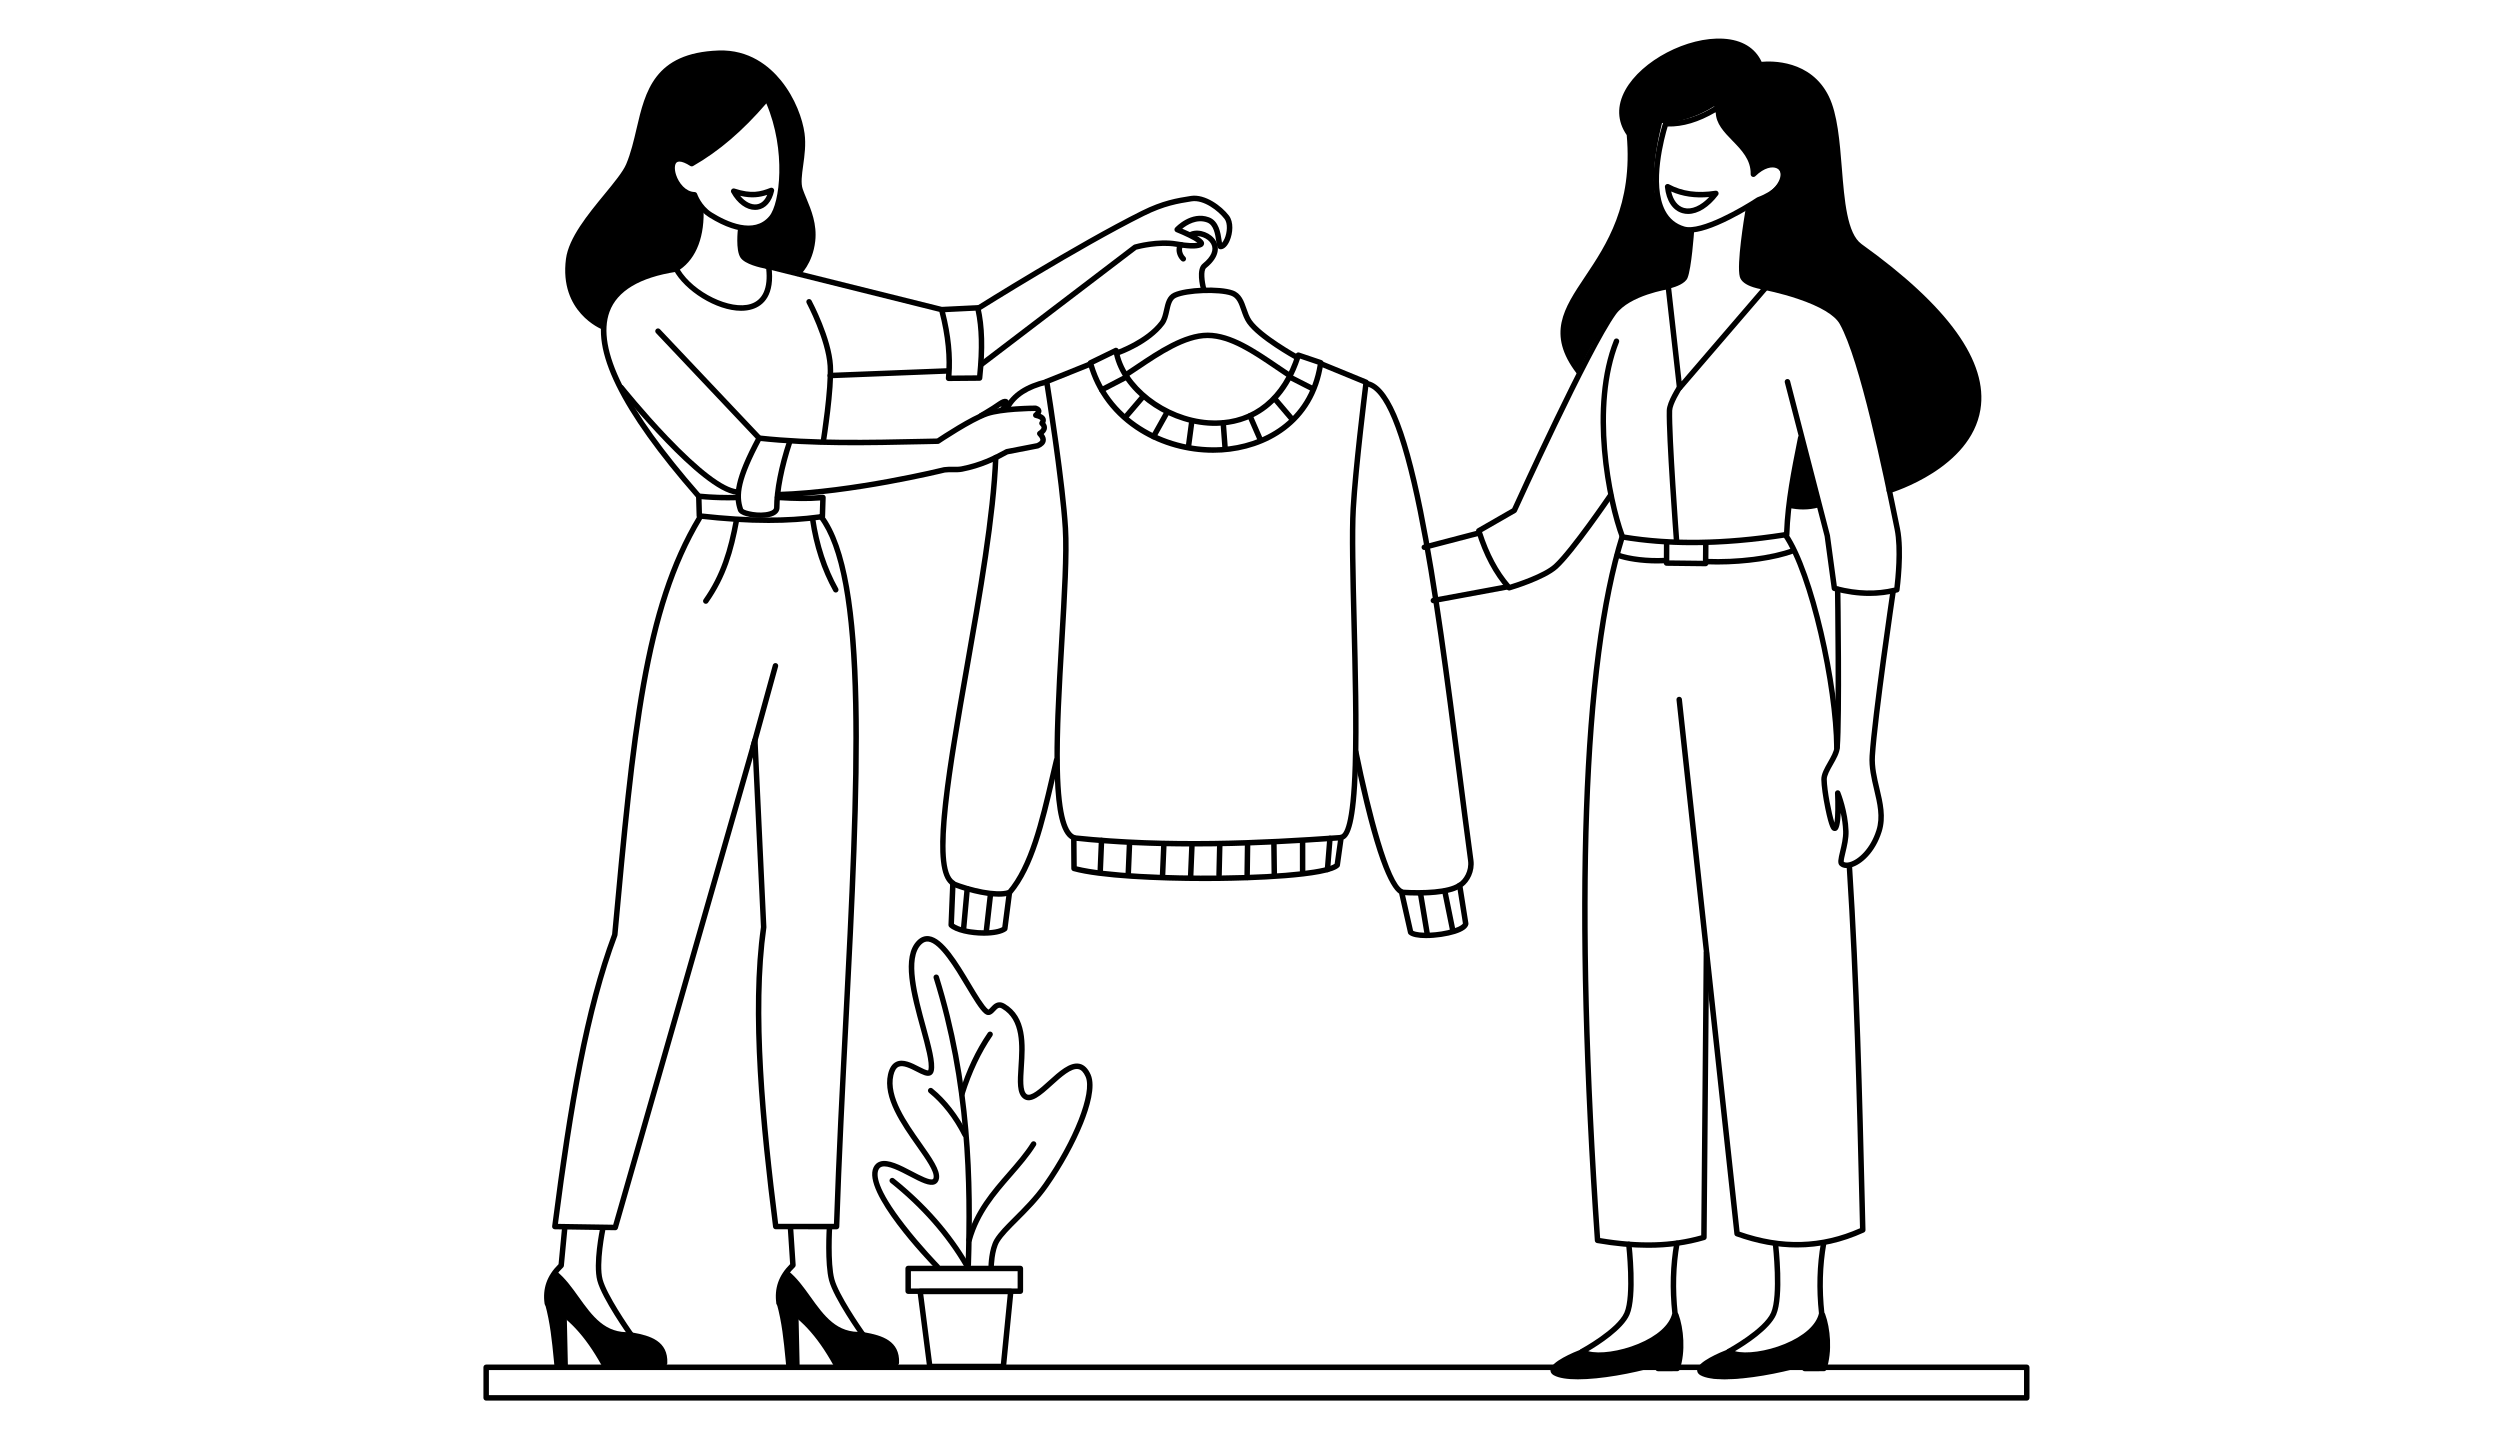 <?xml version="1.0" encoding="utf-8"?>
<!-- Generator: Adobe Illustrator 25.0.1, SVG Export Plug-In . SVG Version: 6.00 Build 0)  -->
<svg version="1.1" id="Layer_1" xmlns="http://www.w3.org/2000/svg" xmlns:xlink="http://www.w3.org/1999/xlink" x="0px" y="0px"
	 viewBox="0 0 3500 2000" style="enable-background:new 0 0 3500 2000;" xml:space="preserve">
<style type="text/css">
	.st0{fill-rule:evenodd;clip-rule:evenodd;}
</style>
<g>
	<g transform="matrix(0.838,0,0,0.838,-201.635,-88.951)">
		<g>
			<path d="M3253.17,957.3c-7.6,0-15.39-0.85-23.32-2.54c-2.48-0.53-4.05-2.96-3.52-5.44c0.53-2.48,2.97-4.06,5.44-3.52
				c15.73,3.37,30.79,3.09,44.76-0.79c2.43-0.68,4.96,0.75,5.64,3.19c0.68,2.44-0.75,4.96-3.19,5.64
				C3270.68,956.14,3262.05,957.3,3253.17,957.3z"/>
		</g>
	</g>
	<g transform="matrix(0.838,0,0,0.838,-201.635,-88.951)">
		<g>
			<path d="M3396.95,930.11c-1.97,0-3.79-1.28-4.38-3.26c-0.73-2.42,0.64-4.98,3.06-5.71c0.33-0.1,32.93-10.08,66.96-31.47
				c31.01-19.49,69.63-52.77,77.55-100.6c12.59-76.06-52.96-166.13-194.82-267.71c-27.63-19.78-32.06-75.07-36.76-133.61
				c-3.49-43.56-7.11-88.6-20.84-116.6c-31.26-63.74-105.42-52.39-106.17-52.27c-2.12,0.35-4.18-0.82-4.99-2.8
				c-11.21-27.68-37.31-34.93-57.23-36.13c-55.95-3.37-129.99,35.22-155.33,81c-8.98,16.22-15.83,40.93,2.48,66.57
				c0.47,0.66,0.76,1.44,0.83,2.24c11.1,120.86-34.39,188.92-70.95,243.61c-35.09,52.5-60.45,90.43-14.71,150.72
				c1.53,2.02,1.14,4.89-0.88,6.42c-2.02,1.53-4.89,1.14-6.42-0.88c-49.69-65.49-21.41-107.8,14.39-161.35
				c35.63-53.3,79.95-119.59,69.55-236.46c-15.99-23.11-16.8-49.12-2.31-75.3c27.28-49.29,103.84-89.34,163.9-85.71
				c30.95,1.87,52.92,15.2,63.78,38.62c16.11-1.5,82.21-3.63,112.28,57.7c14.5,29.56,18.18,75.49,21.75,119.9
				c4.32,53.88,8.79,109.59,32.96,126.89c144.96,103.8,211.75,196.89,198.52,276.7c-16.19,97.65-145.41,137.66-150.9,139.32
				C3397.84,930.05,3397.39,930.11,3396.95,930.11z"/>
		</g>
	</g>
	<g transform="matrix(0.838,0,0,0.838,-201.635,-88.951)">
		<path class="st0" d="M2878.01,726.84c-20.07-24.63-34.84-52.18-19.71-96.23c41.44-95.6,121.99-135.98,105.22-299.01
			c-48.23-63.49,37.86-150.14,156.72-156.53c30.1-1.62,55.71,29.54,62.11,37.96c34.02,0.43,64.82,5.27,89.61,27.41
			c56.03,55.77,25.85,175.87,64.33,265.4c81.06,66.95,186.68,130.26,213.4,262.11c-13.09,84.02-68.98,132.29-153.42,156.69
			c-22.27-117.86-44.9-234.74-88.97-293.49c-72.34-43.48-147.8-44.67-155.36-64.76c-1.32-32.15,2.86-80.01,8.28-115.72
			c7.18-3.68,10.15-8.17,16.35-11.17c63.03-30.5,41.14-79.97-9.04-42.75c-2.28-50.89-53.23-56.9-62.97-113.04
			c-29.14,18.16-58.21,26.85-87.27,27.97c-15.13,61.35-35.12,171.87,49.33,180.18c-1.88,26.48-8.3,64.59-16.03,83.72
			C2994.72,607.36,2952.99,564.36,2878.01,726.84z"/>
	</g>
	<g transform="matrix(0.838,0,0,0.838,-201.635,-88.951)">
		<g>
			<path class="st0" d="M3251.78,842.02l-23.55,108.55c21.11,7.42,37.82,5.62,50.89-3.8L3251.78,842.02z"/>
		</g>
	</g>
	<g transform="matrix(0.707,0,0,0.707,-22.072,-41.803)">
		<g>
			<path d="M3373.96,482.8c-3.78,0-7.5-0.49-11.11-1.5c-19.18-5.34-31.86-24.24-34.79-51.87c-0.21-2,0.7-3.96,2.38-5.08
				c1.68-1.13,3.83-1.23,5.61-0.27c26.25,14.16,56.36,18.32,92.05,12.71c2.18-0.34,4.37,0.67,5.51,2.58c1.14,1.9,1.01,4.3-0.33,6.07
				C3415.05,469.49,3393.6,482.8,3373.96,482.8z M3340.51,438.35c3.93,17.39,12.86,29.02,25.26,32.47
				c14.94,4.16,33.42-4,50.05-21.56C3387.76,451.85,3362.93,448.24,3340.51,438.35z"/>
		</g>
	</g>
	<g transform="matrix(0.838,0,0,0.838,-201.635,-88.951)">
		<g>
			<path d="M3041.54,1014.15c-2.38,0-4.39-1.83-4.56-4.24c-0.53-7.13-12.95-175.07-11.86-217.97c0.38-14.95,17.74-41.33,19.72-44.29
				c1.41-2.1,4.25-2.67,6.36-1.26c2.1,1.41,2.67,4.25,1.26,6.36c-4.97,7.43-17.91,29.01-18.18,39.43
				c-1.08,42.44,11.71,215.32,11.83,217.06c0.19,2.52-1.71,4.72-4.23,4.91C3041.77,1014.15,3041.65,1014.15,3041.54,1014.15z"/>
		</g>
	</g>
	<g transform="matrix(0.838,0,0,0.838,-201.635,-88.951)">
		<g>
			<path d="M3121.66,2410.52c-17.25,0-31.5-1.99-40.05-6.75c-5.31-2.96-5.84-7.01-5.69-9.16c0.94-13.35,37.58-28.88,53.28-34.93
				c2.36-0.91,5.01,0.27,5.92,2.63c0.91,2.36-0.27,5.01-2.63,5.93c-24.45,9.43-46.37,21.86-47.41,26.84
				c0.13,0.14,0.42,0.38,0.99,0.7c18.95,10.56,92.42,6.42,167.53-16.41c1.32-0.39,2.76-0.18,3.91,0.6c1.15,0.78,1.88,2.04,1.99,3.42
				l0.36,4.45l24.47-0.02c8-27.03,4.49-62.59-3.18-83.21c-0.88-2.37,0.33-5.01,2.7-5.89c2.37-0.88,5.01,0.33,5.89,2.7
				c8.73,23.48,12.32,62.78,2.29,92.45c-0.63,1.86-2.37,3.11-4.34,3.11l-32.06,0.02c0,0,0,0,0,0c-2.39,0-4.38-1.83-4.57-4.21
				l-0.25-3.04C3212.68,2400.77,3159.83,2410.52,3121.66,2410.52z"/>
		</g>
	</g>
	<g transform="matrix(0.838,0,0,0.838,-201.635,-88.951)">
		<g>
			<path d="M3157.56,2374.7c-13.19,0-24.17-2.25-31.14-6.89c-1.34-0.89-2.11-2.42-2.04-4.02c0.07-1.61,0.98-3.06,2.4-3.82
				c0.6-0.32,60.49-32.93,72.7-60.97c12.35-28.35,2.95-112.65,2.85-113.5c-0.29-2.51,1.52-4.78,4.04-5.07
				c2.53-0.28,4.78,1.52,5.07,4.03c0.41,3.56,9.77,87.6-3.55,118.19c-10.71,24.6-51.31,50.55-68.77,60.83
				c18.37,5.15,52.83,0.47,83.37-12.11c31.87-13.12,52.56-31.69,56.9-51.04c-4.36-40.87-3.25-80.48,3.32-117.74
				c0.44-2.49,2.82-4.14,5.31-3.72c2.49,0.44,4.16,2.82,3.72,5.31c-6.46,36.64-7.52,75.63-3.16,115.9c0.05,0.47,0.03,0.95-0.07,1.41
				c-2.72,13.3-14.47,38.57-62.54,58.35C3202.36,2369.59,3177.46,2374.7,3157.56,2374.7z"/>
		</g>
	</g>
	<g transform="matrix(0.838,0,0,0.838,-304.295,-88.951)">
		<g>
			<path d="M2999.09,2410.52c-17.25,0-31.5-1.99-40.05-6.75c-5.31-2.96-5.84-7.01-5.69-9.16c0.94-13.35,37.57-28.88,53.28-34.93
				c2.36-0.91,5.01,0.27,5.92,2.63c0.91,2.36-0.27,5.01-2.63,5.93c-24.45,9.43-46.37,21.86-47.41,26.84
				c0.13,0.14,0.42,0.38,0.99,0.7c18.95,10.56,92.42,6.42,167.53-16.41c1.32-0.39,2.77-0.18,3.91,0.6c1.15,0.78,1.88,2.04,1.99,3.42
				l0.36,4.45l24.47-0.02c8-27.04,4.49-62.59-3.18-83.21c-0.88-2.37,0.33-5.01,2.7-5.89c2.38-0.88,5.01,0.33,5.89,2.7
				c8.73,23.48,12.32,62.77,2.29,92.45c-0.63,1.86-2.37,3.11-4.34,3.11l-32.06,0.02c0,0,0,0,0,0c-2.39,0-4.38-1.83-4.57-4.21
				l-0.25-3.04C3090.1,2400.77,3037.25,2410.52,2999.09,2410.52z"/>
		</g>
	</g>
	<g transform="matrix(0.838,0,0,0.838,-304.295,-88.951)">
		<g>
			<path d="M3034.99,2374.7c-13.19,0-24.17-2.25-31.14-6.89c-1.34-0.89-2.11-2.42-2.04-4.02c0.07-1.61,0.98-3.06,2.4-3.82
				c0.6-0.32,60.49-32.93,72.7-60.97c12.35-28.36,2.95-112.65,2.85-113.5c-0.29-2.52,1.52-4.79,4.04-5.07
				c2.53-0.25,4.79,1.52,5.07,4.04c0.41,3.56,9.77,87.6-3.55,118.19c-10.71,24.6-51.31,50.55-68.77,60.83
				c18.37,5.15,52.83,0.47,83.37-12.11c31.87-13.12,52.55-31.69,56.9-51.04c-4.36-40.87-3.25-80.48,3.32-117.74
				c0.44-2.49,2.82-4.14,5.31-3.72c2.49,0.44,4.16,2.82,3.72,5.31c-6.46,36.64-7.52,75.63-3.16,115.9c0.05,0.47,0.03,0.95-0.07,1.41
				c-2.72,13.3-14.47,38.57-62.54,58.35C3079.78,2369.59,3054.88,2374.7,3034.99,2374.7z"/>
		</g>
	</g>
	<g transform="matrix(0.838,0,0,0.838,-201.635,-88.951)">
		<path class="st0" d="M2883.96,2364c-32.06,11.15-47.05,21.59-47.05,31.38c18.93,27.68,102,4.98,172.11-9.67l-0.34,7.5l33.42,0.8
			c17.05-36.66,9.69-64.55-1.72-90.99C3010.67,2357.44,2927.7,2378.37,2883.96,2364z"/>
	</g>
	<g transform="matrix(0.838,0,0,0.838,-98.99,-88.216)">
		<path class="st0" d="M3006.51,2364.88c-32.06,11.15-47.05,21.59-47.05,31.38c18.93,27.68,102,4.98,172.11-9.67l-0.34,7.5
			l33.42,0.8c17.05-36.66,9.69-64.55-1.72-90.99C3133.22,2358.32,3050.26,2379.25,3006.51,2364.88z"/>
	</g>
	<g transform="matrix(0.838,0,0,0.838,-201.635,-88.951)">
		<g>
			<path d="M3109.39,1049.31c-6.07,0-12.08-0.12-18.03-0.36c-2.53-0.1-4.5-2.23-4.39-4.76c0.1-2.53,2.22-4.48,4.76-4.39
				c51.48,2.08,109.09-5.18,143.38-18.08c2.37-0.89,5.01,0.31,5.9,2.68c0.89,2.37-0.31,5.01-2.68,5.9
				C3207.01,1042.08,3156.99,1049.31,3109.39,1049.31z"/>
		</g>
	</g>
	<g transform="matrix(0.838,0,0,0.838,-201.635,-88.951)">
		<g>
			<path d="M3009.23,1047.55c-25.18,0-50.9-3.64-68.19-9.87c-2.38-0.86-3.62-3.48-2.76-5.86c0.86-2.38,3.48-3.62,5.86-2.76
				c19.19,6.91,49.59,10.45,77.43,9.01c2.54-0.14,4.68,1.81,4.81,4.34c0.13,2.53-1.81,4.68-4.34,4.81
				C3017.82,1047.45,3013.53,1047.55,3009.23,1047.55z"/>
		</g>
	</g>
	<g transform="matrix(0.838,0,0,0.838,-201.635,-88.951)">
		<g>
			<path d="M3090.09,1052.2c-0.02,0-0.04,0-0.05,0l-65.26-0.77c-2.52-0.03-4.54-2.08-4.53-4.6l0.14-34.73
				c0.01-2.53,2.06-4.56,4.58-4.56c0.01,0,0.01,0,0.02,0c2.53,0.01,4.57,2.07,4.56,4.6l-0.12,30.19l56.11,0.67l0.24-29.48
				c0.02-2.52,2.07-4.55,4.58-4.55c0.01,0,0.03,0,0.04,0c2.53,0.02,4.57,2.09,4.55,4.62l-0.28,34.07c-0.01,1.22-0.51,2.38-1.37,3.24
				C3092.44,1051.73,3091.29,1052.2,3090.09,1052.2z"/>
		</g>
	</g>
	<g transform="matrix(0.838,0,0,0.838,-201.635,-88.951)">
		<g>
			<path d="M2994.13,2190.83c-26.45,0-54.66-2.65-85.36-7.93c-2.08-0.36-3.65-2.09-3.79-4.2
				c-38.57-559.26-24.24-966.42,41.46-1177.45c0.75-2.42,3.32-3.76,5.74-3.01c2.42,0.75,3.77,3.32,3.01,5.74
				c-65.22,209.51-79.5,614.2-41.31,1170.5c65.52,10.91,119.37,9.45,168.84-4.58l4.07-472c0.02-2.52,2.07-4.54,4.58-4.54
				c0.01,0,0.03,0,0.04,0c2.53,0.02,4.56,2.09,4.54,4.62l-4.1,475.41c-0.02,2.02-1.35,3.78-3.28,4.35
				C3059,2186.48,3028.01,2190.83,2994.13,2190.83z"/>
		</g>
	</g>
	<g transform="matrix(0.838,0,0,0.838,-201.635,-88.951)">
		<g>
			<path d="M3242.66,2190.27c-32.96,0-66.68-6.25-101.55-18.74c-1.65-0.59-2.82-2.08-3.01-3.82l-96.69-892.41
				c-0.27-2.52,1.55-4.78,4.06-5.05c2.52-0.28,4.78,1.55,5.05,4.06l96.38,889.54c70.79,24.72,136.62,22.84,201.07-5.75l-0.95-39.28
				c-4.42-183-8.99-372.24-21.24-563.67c-0.16-2.53,1.75-4.7,4.28-4.87c2.44-0.16,4.7,1.75,4.86,4.28
				c12.26,191.61,16.83,380.94,21.26,564.03l1.02,42.32c0.05,1.84-1.01,3.52-2.68,4.28
				C3317.84,2181.92,3280.76,2190.27,3242.66,2190.27z"/>
		</g>
	</g>
	<g transform="matrix(0.838,0,0,0.838,-201.635,-88.951)">
		<g>
			<path d="M3309.33,1359.9c-2.51,0-4.56-2.03-4.58-4.54c-0.86-102.28-41.13-289.06-85.16-353.16c-1.43-2.09-0.9-4.94,1.18-6.37
				c2.09-1.43,4.94-0.91,6.37,1.18c44.88,65.33,85.91,254.77,86.77,358.28c0.02,2.53-2.01,4.6-4.54,4.62
				C3309.35,1359.9,3309.34,1359.9,3309.33,1359.9z"/>
		</g>
	</g>
	<g transform="matrix(0.838,0,0,0.838,-201.635,-88.951)">
		<g>
			<path d="M2620.11,1025.02c-2.04,0-3.89-1.37-4.43-3.43c-0.64-2.45,0.83-4.95,3.28-5.59l90.93-23.72
				c2.45-0.64,4.95,0.83,5.59,3.28c0.64,2.45-0.83,4.95-3.28,5.59l-90.93,23.72C2620.88,1024.97,2620.49,1025.02,2620.11,1025.02z"
				/>
		</g>
	</g>
	<g transform="matrix(0.838,0,0,0.838,-201.635,-88.951)">
		<g>
			<path d="M2635.24,1114c-2.17,0-4.09-1.54-4.5-3.75c-0.46-2.49,1.18-4.88,3.67-5.34l124.21-22.97c2.49-0.46,4.88,1.18,5.34,3.67
				c0.46,2.49-1.18,4.88-3.67,5.34l-124.21,22.97C2635.79,1113.97,2635.51,1114,2635.24,1114z"/>
		</g>
	</g>
	<g transform="matrix(0.838,0,0,0.838,-201.635,-88.951)">
		<g>
			<path d="M2761.81,1092.68c-1.29,0-2.55-0.55-3.43-1.55c-22.27-25.18-39.15-56.86-51.59-96.84c-0.64-2.05,0.23-4.27,2.09-5.33
				l58.05-33.37c10.44-22.97,123.58-271.08,165.73-329.6c25.39-35.29,91.69-45.39,94.5-45.81c2.51-0.37,4.83,1.36,5.2,3.87
				c0.37,2.5-1.36,4.83-3.86,5.2c-0.65,0.1-65.27,9.96-88.4,42.09c-42.74,59.34-164.21,326.69-165.44,329.38
				c-0.4,0.87-1.06,1.6-1.89,2.08l-56.13,32.27c11.56,35.91,26.86,64.69,46.67,87.78c11.6-3.6,56.14-18.1,73.35-33.79
				c27.54-25.12,90.28-117.25,90.91-118.18c1.42-2.09,4.28-2.64,6.37-1.21c2.09,1.42,2.64,4.27,1.21,6.37
				c-2.6,3.82-63.98,93.96-92.31,119.8c-21.33,19.45-77.37,35.97-79.74,36.67C2762.67,1092.62,2762.24,1092.68,2761.81,1092.68z"/>
		</g>
	</g>
	<g transform="matrix(0.838,0,0,0.838,-201.635,-88.951)">
		<g>
			<path d="M3325.73,1556.38c-4.61,0-8.56-1.37-11.48-4.06c-4.28-3.94-2.46-11.51,0.54-24.05c2.38-9.92,5.33-22.26,5-33.12
				c-0.33-10.84-1.97-21.54-3.99-30.93c-0.6,17.26-2.87,27.13-6.81,29.45c-2.02,1.19-4.48,1.13-6.57-0.17
				c-1.69-1.04-5.64-3.49-12.42-36.65c-3.88-18.98-6.49-38-6.64-48.47c-0.14-9.11,5.39-18.82,11.25-29.1
				c4.95-8.69,10.07-17.67,10.63-24.99c3.9-50.98,0.9-261.35,0.87-263.47c-0.04-2.53,1.98-4.61,4.52-4.65
				c2.51-0.03,4.61,1.99,4.65,4.52c0.13,8.67,3.04,212.9-0.89,264.3c-0.72,9.38-6.35,19.27-11.81,28.83
				c-4.99,8.76-10.15,17.82-10.05,24.42c0.26,18.03,7.87,57.31,12.82,72.32c1.52-10.17,1.71-31.11,0.85-49.36
				c-0.1-2.23,1.41-4.21,3.59-4.69c2.17-0.48,4.39,0.68,5.23,2.75c0.53,1.3,12.93,32.2,13.94,65.61
				c0.37,12.09-2.75,25.09-5.25,35.53c-1.41,5.88-3.14,13.12-2.82,15.52c2.05,1.48,5.57,1.7,9.81,0.57
				c14.64-3.91,34.89-22.31,44.74-53.46c6.96-22.01,1.67-44.3-3.93-67.9c-4.32-18.22-8.79-37.06-7.55-56.46
				c4.3-67.68,34.47-272.56,34.78-274.62c0.37-2.5,2.69-4.23,5.2-3.87c2.5,0.37,4.23,2.7,3.86,5.2
				c-0.3,2.06-30.42,206.56-34.7,273.86c-1.15,18.04,3.16,36.2,7.33,53.76c5.64,23.77,11.47,48.35,3.75,72.77
				c-10.95,34.64-33.56,54.87-51.12,59.56C3330.48,1556.04,3328.03,1556.38,3325.73,1556.38z"/>
		</g>
	</g>
	<g transform="matrix(0.838,0,0,0.838,-201.635,-88.951)">
		<g>
			<path d="M3363.73,1101.79c-19.09,0-38.87-2.77-59.66-8.32c-1.79-0.48-3.11-1.98-3.36-3.81l-11.85-87.55l-66.49-257.07
				c-0.63-2.45,0.84-4.95,3.29-5.58c2.44-0.64,4.95,0.84,5.58,3.29l66.56,257.34c0.05,0.18,0.08,0.35,0.1,0.53l11.48,84.78
				c34.43,8.79,65.91,9.57,96.01,2.38c1.56-13.06,7.04-64.7,0.43-97l-2.09-10.26c-16.64-81.5-55.61-272.36-89.49-333.02
				c-8.31-14.87-32.59-29.42-70.2-42.07c-29-9.76-55.76-14.88-56.03-14.93c-2.49-0.47-4.12-2.87-3.65-5.36
				c0.47-2.49,2.87-4.12,5.35-3.65c4.48,0.85,110,21.26,132.52,61.54c34.58,61.9,73.74,253.74,90.46,335.65l2.1,10.25
				c7.89,38.56-0.35,100.52-0.71,103.14c-0.25,1.85-1.6,3.36-3.4,3.82C3395.4,1099.82,3379.81,1101.79,3363.73,1101.79z"/>
		</g>
	</g>
	<g transform="matrix(0.838,0,0,0.838,-201.635,-88.951)">
		<g>
			<path d="M3067.89,1017.03c-41.27,0-80.24-3.12-117.43-9.35c-1.61-0.27-2.96-1.38-3.53-2.9
				c-22.48-59.71-54.51-219.03-10.01-330.34c0.94-2.35,3.61-3.49,5.96-2.55c2.35,0.94,3.49,3.61,2.55,5.96
				c-42.9,107.32-12.85,260.8,9.16,321.24c78.92,12.88,166.16,11.62,266.49-3.86c1.99-51.54,12.43-103.81,22.52-154.4l0.8-4.03
				c0.49-2.48,2.91-4.09,5.39-3.6c2.48,0.5,4.09,2.91,3.6,5.39l-0.8,4.03c-10.27,51.46-20.89,104.68-22.48,156.69
				c-0.07,2.2-1.69,4.05-3.87,4.39C3169.65,1012.59,3117.14,1017.03,3067.89,1017.03z"/>
		</g>
	</g>
	<g transform="matrix(0.838,0,0,0.838,-201.635,-88.951)">
		<g>
			<path d="M3046.58,758.69c-0.45,0-0.91-0.07-1.35-0.2c-1.74-0.54-3-2.06-3.2-3.87l-19.01-170.16c-0.26-2.32,1.27-4.47,3.55-4.98
				c8.98-2.02,22.61-7.23,24.82-12.46c5.06-12.06,9.24-58.84,10.42-75.85c0.18-2.53,2.38-4.44,4.89-4.25
				c2.52,0.18,4.43,2.36,4.25,4.89c-0.18,2.56-4.43,62.84-11.11,78.77c-3.92,9.3-19.34,14.66-27.26,16.85l17.4,155.72l132.32-153.95
				c-3.62-0.7-8.04-1.72-12.5-3.15c-12.85-4.14-20.44-9.98-22.55-17.37c-5.72-20.23,7.61-100.85,9.15-109.98
				c0.42-2.5,2.78-4.18,5.28-3.76c2.5,0.42,4.18,2.78,3.76,5.28c-4.09,24.24-13.74,90.51-9.37,105.95
				c1.18,4.13,7.06,8.09,16.55,11.15c9.41,3.03,18.91,4.06,19.01,4.07c1.69,0.18,3.15,1.28,3.78,2.87c0.63,1.58,0.32,3.38-0.78,4.68
				l-144.54,168.17C3049.18,758.12,3047.9,758.69,3046.58,758.69z"/>
		</g>
	</g>
	<g transform="matrix(0.722,0,0,0.722,-41.138,-50.297)">
		<g>
			<path d="M3332.58,520.76c-4.69,0-8.88-0.54-12.57-1.63c-19.42-5.73-34.11-17.89-43.65-36.16c-13.5-25.84-16.66-63.25-9.4-111.2
				c5.35-35.31,14.42-62.79,14.8-63.94c0.76-2.28,2.95-3.78,5.35-3.63c31.12,1.77,64-8.67,100.54-31.89
				c1.83-1.16,4.19-1.1,5.95,0.16c1.76,1.26,2.59,3.47,2.08,5.58c-5.42,22.45,10.1,38.38,28.06,56.83
				c16.2,16.65,34.31,35.25,37.89,61.48c15.69-12.03,31.89-15.88,44.67-10.24c9.66,4.27,15.45,13.67,15.11,24.53
				c-0.64,20.19-20.19,39.33-52.32,51.29c-3.87,2.54-28.51,18.48-57.15,32.95C3377.89,512.1,3351.29,520.76,3332.58,520.76z
				 M3290.68,314.99c-6,19.81-31.56,112-4.88,163.06c8.16,15.61,20.68,25.99,37.22,30.87c31.84,9.39,112.36-37.38,140.71-56.19
				c0.35-0.23,0.72-0.42,1.11-0.56c33.28-12.23,45.55-29.64,45.94-41.84c0.21-6.63-2.98-11.9-8.77-14.45
				c-8.47-3.74-23.78-1.65-41.37,15.44c-1.55,1.51-3.86,1.93-5.85,1.06c-1.98-0.87-3.24-2.85-3.19-5.01
				c0.7-27.87-17.7-46.77-35.49-65.05c-15.85-16.28-32.16-33.04-32.18-55.25C3350.7,306.54,3320.03,315.69,3290.68,314.99z"/>
		</g>
	</g>
	<g transform="matrix(1,0,0,1,-3.028,6.74)">
		<g>
			<path d="M1688.22,402.11c-1.69,0-3.23-1.12-3.7-2.82c-1.31-4.78-7.36-29,2.34-36.83c12.15-9.81,16.32-19.71,11.74-27.87
				c-4.57-8.15-17.08-12.93-25.74-9.83c-2,0.71-4.2-0.33-4.91-2.33c-0.71-2,0.33-4.2,2.33-4.91c12.24-4.37,28.61,1.86,35.03,13.32
				c3.09,5.51,7.94,20.2-13.62,37.61c-4.27,3.45-2.38,19.24,0.24,28.82c0.56,2.05-0.64,4.16-2.69,4.72
				C1688.9,402.07,1688.56,402.11,1688.22,402.11z"/>
		</g>
	</g>
	<g>
		<path d="M1815.64,504.13c-0.63,0-1.26-0.15-1.85-0.48c-2.14-1.18-52.5-29.04-67.86-51.06c-3.85-5.52-6.05-11.87-8.17-18.01
			c-3.31-9.56-6.16-17.82-14.31-20.69c-16.95-5.96-61.6-4.28-77.04,2.9c-5.87,2.73-7.5,10.06-9.38,18.56
			c-1.51,6.82-3.08,13.88-7.22,19.37c-20.59,27.31-61.33,41.86-63.05,42.47c-2,0.7-4.2-0.35-4.9-2.35c-0.7-2,0.35-4.19,2.35-4.9
			c0.4-0.14,40.29-14.41,59.46-39.85c3.14-4.16,4.52-10.39,5.86-16.41c2.13-9.6,4.33-19.53,13.64-23.86
			c17.38-8.08,63.83-9.86,82.83-3.18c11.65,4.1,15.4,14.94,19.02,25.42c1.95,5.65,3.97,11.48,7.21,16.13
			c14.34,20.55,64.76,48.45,65.26,48.72c1.86,1.02,2.54,3.36,1.51,5.22C1818.31,503.41,1816.99,504.13,1815.64,504.13z"/>
	</g>
	<g>
		<path d="M1804.5,528.91c-0.72,0-1.46-0.2-2.11-0.63c-5.71-3.75-11.56-7.73-17.21-11.58c-31.18-21.21-63.43-43.14-94.17-43.37
			c-0.15,0-0.3,0-0.44,0c-30.83,0-66.77,24.17-95.67,43.61c-5.11,3.44-9.94,6.69-14.51,9.64c-1.78,1.15-4.16,0.64-5.31-1.14
			c-1.15-1.78-0.64-4.16,1.14-5.31c4.51-2.92,9.31-6.15,14.39-9.57c29.77-20.02,66.78-44.92,99.96-44.92c0.17,0,0.33,0,0.5,0
			c33.08,0.25,66.3,22.85,98.44,44.7c5.63,3.83,11.45,7.79,17.11,11.51c1.77,1.17,2.27,3.55,1.1,5.32
			C1806.97,528.3,1805.75,528.91,1804.5,528.91z"/>
	</g>
	<g>
		<path d="M1380.72,1308.66c-0.14,0-0.29-0.01-0.44-0.02c-2.11-0.24-3.63-2.14-3.39-4.25l5.94-52.58c0.24-2.11,2.14-3.64,4.25-3.39
			c2.11,0.24,3.63,2.14,3.39,4.25l-5.94,52.58C1384.31,1307.21,1382.65,1308.66,1380.72,1308.66z"/>
	</g>
	<g>
		<path d="M1996.48,1313.38c-10.72,0-19.97-1.52-24.15-5.28c-0.59-0.53-1-1.23-1.18-2.01l-12.38-55
			c-13.2-8.8-34.68-51.3-64.44-197.87c-0.42-2.08,0.92-4.11,3-4.53c2.07-0.43,4.11,0.92,4.53,3
			c17.82,87.77,43.46,184.68,61.94,193.45c1.07,0.51,1.84,1.48,2.1,2.63l12.44,55.25c7.25,4.28,35.56,3.77,56.56-2.93
			c8.87-2.83,12.33-5.66,13.18-7.21l-8.31-52.67c-0.24-1.54,0.47-3.07,1.8-3.88c8.02-4.86,15.54-17.47,13.69-31.26
			c-5.31-39.43-10.48-79.78-15.95-122.5c-16.59-129.46-33.74-263.34-54.5-366.32c-22.87-113.44-47.31-172.49-72.64-175.52
			c-2.11-0.25-3.61-2.17-3.36-4.27c0.25-2.11,2.17-3.6,4.27-3.36c29.81,3.57,54.99,61.29,79.25,181.64
			c20.82,103.25,37.99,237.26,54.59,366.86c5.47,42.7,10.64,83.04,15.95,122.45c2.15,15.99-5.71,30.39-15.13,37.38l8.08,51.21
			c0.08,0.48,0.06,0.97-0.05,1.44c-1.21,5.38-7.27,9.74-18.54,13.34C2026.27,1310.9,2010.18,1313.38,1996.48,1313.38z"/>
	</g>
	<g transform="matrix(0.952,-0.308,0.302,0.936,127.053,292.972)">
		<g>
			<path d="M1502.66,1576.88c-1.7-0.56-2.84-2.28-2.63-4.15l6.23-56.32c0.24-2.14,2.14-3.69,4.25-3.45
				c2.11,0.24,3.63,2.17,3.39,4.32l-6.23,56.32c-0.24,2.14-2.14,3.69-4.25,3.45C1503.16,1577.02,1502.91,1576.96,1502.66,1576.88z"
				/>
		</g>
	</g>
	<g transform="matrix(0.952,-0.308,0.302,0.936,127.053,292.972)">
		<g>
			<path d="M1472.7,1511.16c-8.35-2.74-15.68-5.54-20.8-7.59c-1.97-0.79-2.94-3.06-2.17-5.07c0.78-2.01,2.97-3.03,4.98-2.2
				c26.5,10.62,60.47,20.27,76.3,15.48c2.03-0.61,4.18,0.56,4.78,2.63c0.61,2.07-0.55,4.24-2.59,4.86
				C1517.97,1523.88,1492.48,1517.66,1472.7,1511.16z"/>
		</g>
	</g>
	<g transform="matrix(0.952,-0.308,0.302,0.936,127.053,292.972)">
		<g>
			<path d="M1467.1,1570.69c-1.76-0.58-2.9-2.38-2.61-4.29l8.34-56.95c0.31-2.13,2.27-3.61,4.37-3.29c2.1,0.31,3.55,2.3,3.23,4.44
				l-8.34,56.95c-0.31,2.13-2.27,3.61-4.37,3.29C1467.51,1570.81,1467.3,1570.76,1467.1,1570.69z"/>
		</g>
	</g>
	<g>
		<path d="M1377.41,1310.03c-18.94,0-39.99-4.39-48.37-12.18c-0.82-0.76-1.27-1.85-1.22-2.97l2.31-56.6
			c-27.5-22.25-10.8-130.46,19.69-304.12c18.32-104.34,37.26-212.23,40.39-293.74c0.08-2.12,1.87-3.76,3.99-3.69
			c2.12,0.08,3.77,1.87,3.69,3.99c-3.15,82.03-22.14,190.19-40.5,294.78c-24.18,137.73-49.19,280.14-21.29,297.62
			c1.17,0.73,1.85,2.03,1.8,3.41l-2.32,56.77c12.94,9.55,54.3,12.41,67.55,4.66l6.27-48.7c0.1-0.74,0.41-1.44,0.9-2.01
			c30.43-35.43,44.96-97.71,59-157.95c2.02-8.65,4.04-17.31,6.1-25.89c0.5-2.06,2.57-3.33,4.63-2.84c2.06,0.5,3.33,2.57,2.84,4.63
			c-2.06,8.57-4.07,17.2-6.09,25.84c-14.14,60.65-28.77,123.35-59.91,160.33l-6.34,49.3c-0.13,1.02-0.67,1.95-1.49,2.57
			C1402.89,1307.88,1390.66,1310.03,1377.41,1310.03z"/>
	</g>
	<g>
		<path d="M1398.22,1255.41c-21.14,0-49.21-7.99-66.13-14.77c-1.97-0.79-2.93-3.03-2.14-5c0.79-1.97,3.03-2.92,5-2.14
			c24.62,9.87,59.65,17.66,76.09,12.69c2.03-0.62,4.18,0.53,4.79,2.56s-0.53,4.18-2.56,4.79
			C1408.96,1254.84,1403.84,1255.41,1398.22,1255.41z"/>
	</g>
	<g>
		<path d="M1348.97,1304.88c-0.12,0-0.23-0.01-0.35-0.02c-2.11-0.19-3.67-2.06-3.48-4.17l5.15-56.85c0.19-2.11,2.04-3.67,4.17-3.48
			c2.11,0.19,3.67,2.06,3.48,4.17l-5.15,56.85C1352.61,1303.38,1350.93,1304.88,1348.97,1304.88z"/>
	</g>
	<g>
		<path d="M1410.38,574.25c-0.61,0-1.23-0.15-1.81-0.46c-1.87-1-2.58-3.33-1.57-5.2c9.84-18.39,28.66-30.74,57.54-37.76
			c2.06-0.51,4.14,0.76,4.64,2.83c0.5,2.06-0.76,4.14-2.83,4.64c-26.63,6.47-43.83,17.57-52.58,33.92
			C1413.08,573.51,1411.75,574.25,1410.38,574.25z"/>
	</g>
	<g>
		<path d="M1687.18,1233.51c-65.99,0-146.98-3.57-184.57-13.96c-1.66-0.46-2.81-1.96-2.82-3.67l-0.31-40.76
			c-29.73-17.02-25.69-126.93-16.73-279.29c3.64-61.96,7.09-120.49,4.98-155.91c-3.96-66.6-25.95-203.78-26.17-205.16
			c-0.29-1.77,0.69-3.51,2.36-4.18l60.2-24.16c1.97-0.79,4.21,0.17,5,2.13c0.79,1.97-0.17,4.21-2.13,5l-57.35,23.02
			c3.27,20.67,22.12,141.46,25.77,202.89c2.13,35.87-1.32,94.62-4.98,156.82c-3.7,62.89-7.52,127.92-6.47,179.89
			c1.44,70.83,12.06,89.63,20.72,92.93c1.48,0.56,2.46,1.98,2.47,3.56l0.3,40.22c39.81,10.03,128.72,13.68,200.68,12.82
			c98.01-1.17,151.08-9.21,160.38-16.46l5.25-37.41c0.24-1.69,1.57-3.03,3.26-3.27c4.12-0.59,13.98-11.25,16.61-97.22
			c1.76-57.74-0.11-133.53-1.77-200.4c-1.59-64.05-3.09-124.55-1.17-158.91c2.97-53.49,15.42-155.81,17.71-174.37l-59.72-24.51
			c-1.96-0.81-2.9-3.05-2.1-5.01c0.81-1.96,3.05-2.9,5.01-2.1l62.43,25.62c1.6,0.66,2.57,2.31,2.35,4.03
			c-0.15,1.18-14.79,118.35-18.03,176.76c-1.9,34.05-0.41,94.4,1.18,158.29c1.66,66.97,3.54,142.87,1.77,200.82
			c-2.47,80.88-11.28,99.8-20.28,103.77l-5.09,36.31c-0.11,0.76-0.44,1.47-0.95,2.04c-14.99,16.6-131.43,19.27-166.76,19.69
			C1701.44,1233.47,1694.4,1233.51,1687.18,1233.51z"/>
	</g>
	<g>
		<path d="M1670.24,1185.1c-54.19,0-109.91-2.21-165.62-8.05c-2.11-0.22-3.64-2.11-3.42-4.22c0.22-2.11,2.11-3.65,4.22-3.42
			c130.1,13.63,260.49,7.38,370.88-0.53c2.11-0.15,3.95,1.44,4.11,3.56c0.15,2.12-1.44,3.95-3.56,4.11
			C1813.32,1181.1,1743.18,1185.1,1670.24,1185.1z"/>
	</g>
	<g>
		<path d="M1858.46,1221.19c-0.1,0-0.21,0-0.31-0.01c-2.11-0.17-3.69-2.02-3.52-4.14l3.47-43.61c0.17-2.12,2.04-3.66,4.14-3.52
			c2.12,0.17,3.69,2.02,3.52,4.14l-3.47,43.61C1862.13,1219.66,1860.44,1221.19,1858.46,1221.19z"/>
	</g>
	<g>
		<path d="M1540.32,1224.18c-0.05,0-0.11,0-0.17,0c-2.12-0.09-3.77-1.88-3.68-4l1.84-43.73c0.09-2.12,1.87-3.77,4-3.68
			c2.12,0.09,3.77,1.88,3.68,4l-1.84,43.73C1544.07,1222.57,1542.37,1224.18,1540.32,1224.18z"/>
	</g>
	<g transform="matrix(1,0,0,1,23.375,2.342)">
		<g>
			<path d="M1556.16,1225.77c-0.05,0-0.11,0-0.17,0c-2.12-0.09-3.77-1.88-3.68-4l1.84-43.73c0.09-2.12,1.88-3.78,4-3.68
				c2.12,0.09,3.77,1.88,3.68,4l-1.84,43.73C1559.91,1224.15,1558.21,1225.77,1556.16,1225.77z"/>
		</g>
	</g>
	<g transform="matrix(1,0,0,1,52.038,2.683)">
		<g>
			<path d="M1575.59,1226c-0.05,0-0.11,0-0.17,0c-2.12-0.09-3.77-1.88-3.68-4l1.84-43.73c0.09-2.12,1.86-3.78,4-3.68
				c2.12,0.09,3.77,1.88,3.68,4l-1.84,43.73C1579.34,1224.39,1577.64,1226,1575.59,1226z"/>
		</g>
	</g>
	<g transform="matrix(1,0,0,1,75.413,5.025)">
		<g>
			<path d="M1591.43,1227.59c-0.05,0-0.11,0-0.17,0c-2.12-0.09-3.77-1.88-3.68-4l1.84-43.73c0.09-2.12,1.87-3.75,4-3.68
				c2.12,0.09,3.77,1.88,3.68,4l-1.84,43.73C1595.18,1225.97,1593.48,1227.59,1591.43,1227.59z"/>
		</g>
	</g>
	<g transform="matrix(1,-0.019,0.019,1,81.566,19.237)">
		<g>
			<path d="M1601.55,1240.26c-0.03,0-0.06,0-0.09,0c-2.12-0.09-3.77-1.88-3.68-4l1.84-43.73c0.09-2.12,1.98-3.74,4-3.68
				c2.12,0.09,3.77,1.88,3.68,4l-1.84,43.73C1605.37,1238.67,1603.63,1240.3,1601.55,1240.26z"/>
		</g>
	</g>
	<g transform="matrix(1,-0.019,0.019,1,104.981,21.145)">
		<g>
			<path d="M1617.39,1241.84c-0.02,0-0.04,0-0.06,0c-2.12-0.07-3.78-1.85-3.71-3.97l1.56-47.16c0.07-2.12,1.84-3.82,3.97-3.71
				c2.12,0.07,3.78,1.85,3.71,3.97l-1.56,47.16C1621.23,1240.23,1619.48,1241.88,1617.39,1241.84z"/>
		</g>
	</g>
	<g transform="matrix(1,0,0,1,144.846,0.117)">
		<g>
			<path d="M1639.17,1228.03c-2.1,0-3.81-1.69-3.84-3.79l-0.57-44.97c-0.03-2.12,1.67-3.86,3.79-3.89c2.04,0.01,3.86,1.67,3.89,3.79
				l0.57,44.97c0.03,2.12-1.67,3.86-3.79,3.89C1639.2,1228.03,1639.18,1228.03,1639.17,1228.03z"/>
		</g>
	</g>
	<g transform="matrix(1,0,0,1,168.221,2.459)">
		<g>
			<path d="M1655.45,1221.97c-2.12,0-3.84-1.72-3.84-3.84l-0.04-43.26c0-2.12,1.72-3.84,3.84-3.85c0,0,0,0,0,0
				c2.12,0,3.84,1.72,3.84,3.84l0.04,43.26C1659.29,1220.24,1657.57,1221.97,1655.45,1221.97
				C1655.45,1221.97,1655.45,1221.97,1655.45,1221.97z"/>
		</g>
	</g>
	<g transform="matrix(0.973,0.031,0.031,0.965,7.547,-8.656)">
		<g>
			<path d="M1593.45,567.09c-0.91,0.03-1.81-0.26-2.54-0.88c-1.61-1.38-1.73-3.89-0.25-5.61l26.03-30.38
				c1.47-1.72,3.97-1.99,5.59-0.61c1.61,1.38,1.73,3.89,0.25,5.61l-26.03,30.38C1595.69,566.55,1594.56,567.05,1593.45,567.09z"/>
		</g>
	</g>
	<g>
		<path d="M1698.33,633.91c-36.01,0-71.81-9.9-101.99-28.37c-36.97-22.63-62.36-55.99-73.43-96.47c-0.49-1.78,0.36-3.66,2.03-4.47
			l35.79-17.41c1.09-0.53,2.37-0.51,3.45,0.05c1.08,0.56,1.83,1.6,2.02,2.8c7.93,48.95,65.44,93.93,125.59,98.23
			c3.2,0.23,6.37,0.34,9.49,0.34c53.4,0,94.17-33.27,112.71-92.56c0.31-0.99,1-1.81,1.92-2.28c0.92-0.47,1.99-0.55,2.97-0.22
			l31.34,10.59c1.75,0.59,2.83,2.35,2.57,4.18c-12.32,86.5-81.55,121.39-142.23,125.2C1706.5,633.78,1702.42,633.91,1698.33,633.91z
			 M1531.2,510.1c24.16,81.87,107.82,120.22,178.9,115.75c56.92-3.58,121.74-35.84,134.63-115.46l-24.6-8.32
			c-30.2,90.77-99.99,95.92-128.88,93.85c-62.49-4.46-120.25-48.62-131.66-99.63L1531.2,510.1z"/>
	</g>
	<g>
		<path d="M1542.4,549.62c-1.39,0-2.73-0.75-3.41-2.07c-0.98-1.88-0.25-4.2,1.64-5.18l35-18.18c1.88-0.98,4.2-0.25,5.18,1.64
			c0.98,1.88,0.25,4.2-1.64,5.18l-35,18.18C1543.6,549.48,1543,549.62,1542.4,549.62z"/>
	</g>
	<g transform="matrix(0.83,-0.51,0.556,0.789,-103.647,585.765)">
		<g>
			<path d="M1461.11,998.03c-0.14-0.09-0.28-0.19-0.41-0.31c-1.6-1.39-1.7-3.9-0.22-5.61l24.66-28.42c1.48-1.71,3.99-1.96,5.59-0.58
				c1.6,1.39,1.7,3.9,0.22,5.61l-24.66,28.42C1464.92,998.71,1462.7,999.06,1461.11,998.03z"/>
		</g>
	</g>
	<g transform="matrix(0.835,-0.55,0.55,0.835,-105.187,597.145)">
		<g>
			<path d="M1426.82,961.31c-0.53-0.35-0.98-0.83-1.29-1.44c-0.98-1.88-0.24-4.2,1.64-5.18l35-18.18c1.88-0.98,4.2-0.24,5.18,1.64
				c0.98,1.88,0.24,4.2-1.64,5.18l-35,18.18C1429.43,962.18,1427.95,962.05,1426.82,961.31z"/>
		</g>
	</g>
	<g transform="matrix(0.472,-0.852,0.872,0.413,94.424,1088.04)">
		<g>
			<path d="M1170.99,1281.4c-0.65-1.35-0.47-3.06,0.59-4.36l24.74-30.15c1.43-1.75,3.93-2.08,5.58-0.74
				c1.64,1.34,1.82,3.84,0.38,5.59l-24.74,30.15c-1.43,1.75-3.93,2.08-5.58,0.74C1171.54,1282.29,1171.22,1281.87,1170.99,1281.4z"
				/>
		</g>
	</g>
	<g transform="matrix(0.456,-0.89,0.89,0.456,98.681,1098.71)">
		<g>
			<path d="M1153.06,1225.44c-0.91-1.77-0.31-3.98,1.42-5.03l30.34-18.5c1.81-1.11,4.18-0.53,5.28,1.28
				c1.1,1.83,0.53,4.18-1.28,5.28l-30.34,18.5c-1.81,1.11-4.18,0.53-5.28-1.28C1153.15,1225.6,1153.1,1225.52,1153.06,1225.44z"/>
		</g>
	</g>
	<g transform="matrix(-0.101,-0.968,0.952,-0.161,597.277,1468.4)">
		<g>
			<path d="M721.15,1379.7c0.1-0.61,0.34-1.21,0.73-1.76l21.76-30.78c1.3-1.84,3.78-2.37,5.53-1.16c1.75,1.2,2.11,3.67,0.81,5.52
				l-21.76,30.78c-1.3,1.84-3.78,2.37-5.53,1.16C721.46,1382.61,720.91,1381.14,721.15,1379.7z"/>
		</g>
	</g>
	<g transform="matrix(-0.135,-0.991,0.991,-0.135,606.873,1474.71)">
		<g>
			<path d="M712.66,1310.76c0.15-1.08,0.75-2.09,1.74-2.72l32.88-21.04c1.79-1.14,4.16-0.62,5.31,1.17
				c1.14,1.79,0.62,4.16-1.17,5.31l-32.88,21.04c-1.79,1.14-4.16,0.62-5.31-1.17C712.72,1312.55,712.54,1311.63,712.66,1310.76z"/>
		</g>
	</g>
	<g>
		<path d="M1373.95,514.03c-1.16,0-2.3-0.52-3.06-1.51c-1.29-1.69-0.96-4.1,0.73-5.38l215.34-164.17c0.38-0.29,0.81-0.51,1.28-0.64
			c1.31-0.38,32.48-9.12,59.61-4.37c15.91,2.78,24.21,2.68,28.53,1.76c-4.92-3.73-18.07-10.11-29.71-14.76
			c-1.17-0.47-2.04-1.49-2.32-2.72c-0.28-1.23,0.07-2.52,0.92-3.45c0.9-0.97,22.26-23.74,47.32-14.57
			c13.81,5.05,16.22,21.95,17.66,32.05c0.17,1.2,0.36,2.53,0.56,3.68c1.08-1.14,2.37-3.02,3.59-5.84
			c3.76-8.64,4.78-21.33-0.01-27.63c-8.74-11.48-29.39-27.25-45.97-24.61c-18.84,2.99-38.33,6.09-66.79,20.28
			c-90.71,45.22-228.26,131.58-229.64,132.45c-1.8,1.13-4.17,0.59-5.3-1.21c-1.13-1.8-0.59-4.17,1.21-5.3
			c1.38-0.87,139.25-87.43,230.3-132.82c29.52-14.72,49.6-17.91,69.02-20.99c19.88-3.14,43.13,14.21,53.29,27.55
			c6.82,8.96,5.64,24.57,0.94,35.35c-3.12,7.16-7.35,11.35-11.92,11.8c-5.16,0.53-5.96-5.11-6.89-11.63
			c-1.28-8.94-3.21-22.45-12.7-25.92c-14.46-5.29-28.1,3.31-34.77,8.71c30.34,12.76,30.51,18.5,30.57,20.45
			c0.03,1.07-0.25,3.71-3.52,5.26c-3.94,1.86-11.93,3.85-35.71-0.32c-23.26-4.07-50.85,2.77-55.5,4l-214.75,163.72
			C1375.58,513.77,1374.76,514.03,1373.95,514.03z"/>
	</g>
	<g>
		<path d="M1656.63,366.21c-0.93,0-1.86-0.33-2.6-1.01c-4.18-3.84-6.83-9.73-6.92-15.39c-0.06-4,1.21-7.49,3.59-9.81
			c1.52-1.48,3.95-1.46,5.43,0.06c1.48,1.52,1.46,3.95-0.06,5.43c-0.86,0.84-1.31,2.33-1.28,4.2c0.06,3.51,1.84,7.47,4.43,9.85
			c1.56,1.43,1.67,3.86,0.23,5.43C1658.71,365.79,1657.67,366.21,1656.63,366.21z"/>
	</g>
	<g>
		<path d="M844.05,461.25c-0.46,0-0.92-0.08-1.38-0.26c-0.6-0.23-60.03-23.96-50.33-98.54c3.84-29.47,30.57-62.04,54.16-90.77
			c13.22-16.1,25.71-31.31,30.12-41.77c6.59-15.62,10.64-32.99,14.56-49.79c12.19-52.24,24.79-106.25,114.92-109.43
			c42.61-1.48,70.84,21.87,87.03,41.74c20.46,25.12,30.58,54.8,33.22,74.19c2.13,15.66-0.01,31.14-1.9,44.8
			c-1.86,13.46-3.47,25.09-0.64,33.3c1.38,4.01,3.19,8.37,5.11,12.98c6.72,16.15,15.09,36.24,12.39,59.98
			c-3.6,31.62-21,47.37-21.73,48.03c-1.59,1.41-4.02,1.26-5.42-0.33s-1.26-4.02,0.33-5.42c0.15-0.14,15.95-14.6,19.2-43.15
			c2.48-21.75-5.13-40.03-11.84-56.15c-1.97-4.73-3.83-9.19-5.29-13.44c-3.42-9.95-1.69-22.41,0.3-36.85
			c1.82-13.17,3.88-28.1,1.89-42.71c-2.39-17.52-12.09-46.47-31.57-70.38c-15.09-18.52-41.33-40.32-80.8-38.91
			c-84.26,2.97-95.65,51.8-107.71,103.5c-3.99,17.11-8.12,34.81-14.97,51.03c-4.85,11.48-17.09,26.39-31.26,43.66
			c-21.8,26.56-48.93,59.6-52.48,86.89c-8.91,68.44,43.24,89.51,45.47,90.37c1.98,0.77,2.96,2.99,2.2,4.97
			C847.04,460.31,845.59,461.25,844.05,461.25z"/>
	</g>
	<g>
		<path d="M1162.27,529.59c-2.05,0-3.76-1.62-3.84-3.69c-0.08-2.12,1.57-3.91,3.69-3.99l164.12-6.45c2.16-0.08,3.91,1.57,3.99,3.69
			c0.08,2.12-1.57,3.91-3.69,3.99l-164.12,6.45C1162.37,529.59,1162.32,529.59,1162.27,529.59z"/>
	</g>
	<g>
		<path d="M1327.99,533.48c-1.08,0-2.1-0.45-2.83-1.24c-0.74-0.8-1.1-1.87-1-2.96c2.67-28.63-0.28-58.96-9-92.65l-242.61-60.43
			c-2.06-0.51-3.31-2.6-2.8-4.66c0.51-2.06,2.6-3.31,4.66-2.8l244.27,60.85l49.97-2.45c1.87-0.1,3.51,1.16,3.93,2.96
			c6.19,26.48,7.04,58.12,2.67,99.58c-0.2,1.94-1.83,3.42-3.79,3.44l-43.44,0.37C1328.01,533.48,1328,533.48,1327.99,533.48z
			 M1323.21,437.06c8.07,31.99,11.01,61.1,8.96,88.7l35.79-0.3c3.72-37.29,3.03-66.23-2.16-90.49L1323.21,437.06z"/>
	</g>
	<g>
		<path d="M845.58,1913.42c-1.39,0-2.68-0.76-3.36-1.98c-22.95-41.38-47.66-67.84-77.74-83.29c-1.11-0.57-1.87-1.64-2.05-2.87
			c-3.04-21.3,3.34-39.43,19.53-55.4l4.82-50.55c0.2-2.11,2.09-3.66,4.19-3.46c2.11,0.2,3.66,2.08,3.46,4.19l-4.95,51.96
			c-0.09,0.92-0.5,1.77-1.17,2.41c-14.72,14.08-20.64,29.33-18.52,47.83c30.2,16.03,55.07,42.63,78.03,83.45l78.76-1.17
			c-0.77-20.33-16.12-26.93-43.49-31.62c-1-0.17-1.89-0.73-2.48-1.56c-1.54-2.16-37.66-53.1-44.39-78.33
			c-6.34-23.75,3.56-71.66,3.98-73.69c0.43-2.08,2.47-3.42,4.55-2.97c2.08,0.44,3.41,2.47,2.97,4.55
			c-0.1,0.48-9.95,48.15-4.08,70.13c5.81,21.77,36.62,66.43,42.32,74.57c24.33,4.29,49.56,11.84,48.28,42.86
			c-0.08,2.04-1.74,3.65-3.78,3.68l-84.83,1.26C845.62,1913.42,845.6,1913.42,845.58,1913.42z"/>
	</g>
	<g>
		<path d="M791.17,1914.58c-0.02,0-0.04,0-0.06,0l-11.31-0.19c-1.95-0.03-3.57-1.52-3.76-3.46l-0.79-8.03
			c-2.46-25.24-5-51.33-12.12-77.02c-0.57-2.04,0.63-4.16,2.68-4.73c2.04-0.56,4.16,0.63,4.73,2.68
			c7.29,26.34,9.87,52.77,12.36,78.33l0.45,4.61l3.89,0.06l-1.48-66.29c-0.05-2.12,1.63-3.88,3.76-3.93
			c2.07-0.06,3.88,1.64,3.93,3.76l1.57,70.28c0.02,1.04-0.38,2.05-1.12,2.79C793.18,1914.17,792.19,1914.58,791.17,1914.58z"/>
	</g>
	<g>
		<path d="M877.87,1872.72c-36.46,0-55.57-26.71-74.08-52.59c-9.41-13.15-18.29-25.57-29.18-34.2c-1.66-1.32-1.94-3.73-0.62-5.4
			c1.32-1.67,3.73-1.94,5.4-0.62c11.73,9.31,21.35,22.75,30.66,35.75c19.07,26.66,37.1,51.84,73.07,49.18
			c2.12-0.14,3.96,1.43,4.12,3.55c0.16,2.12-1.43,3.96-3.55,4.11C881.69,1872.65,879.75,1872.72,877.87,1872.72z"/>
	</g>
	<path class="st0" d="M775.43,1781.58c-9.13,11.49-12.03,25.52-8.51,43.47l12.7,87.66l12.26-1.16l-0.9-68.39
		c32.81,22.75,44.03,46.09,54.11,68.05l86.18,0.1c3.23-21.78-9.94-37.45-48.64-43.54C828.76,1872.6,807.52,1806.86,775.43,1781.58z"
		/>
	<g transform="matrix(1,0,0,1,193.793,0.115)">
		<path class="st0" d="M906.78,1781.66c-9.13,11.49-12.03,25.52-8.51,43.47l12.7,87.66l12.26-1.16l-0.9-68.39
			c32.81,22.75,44.03,46.09,54.11,68.05l85.22-2.8c3.23-21.78-8.97-34.55-47.68-40.64C960.11,1872.68,938.87,1806.94,906.78,1781.66
			z"/>
	</g>
	<g transform="matrix(1,0,0,1,193.38,-0.229)">
		<g>
			<path d="M976.65,1913.27c-1.39,0-2.68-0.76-3.36-1.98c-22.95-41.38-47.66-67.85-77.74-83.29c-1.11-0.57-1.87-1.64-2.05-2.87
				c-3.03-21.18,3.28-39.24,19.27-55.14l-3.32-50.63c-0.14-2.12,1.46-3.95,3.58-4.08c2.13-0.15,3.95,1.46,4.09,3.58l3.44,52.4
				c0.08,1.13-0.36,2.24-1.18,3.03c-14.72,14.08-20.64,29.33-18.52,47.83c30.2,16.03,55.07,42.63,78.03,83.45l78.76-1.17
				c-0.77-20.33-16.12-26.93-43.49-31.62c-1-0.17-1.89-0.73-2.48-1.56c-1.54-2.16-37.66-53.1-44.39-78.33
				c-6.27-23.47-3.34-73.26-3.21-75.36c0.13-2.12,1.96-3.7,4.07-3.6c2.12,0.13,3.73,1.95,3.6,4.07c-0.03,0.5-2.98,50.65,2.97,72.92
				c5.81,21.78,36.62,66.43,42.32,74.57c24.33,4.29,49.56,11.84,48.28,42.86c-0.08,2.04-1.74,3.65-3.78,3.68l-84.83,1.26
				C976.69,1913.27,976.67,1913.27,976.65,1913.27z"/>
		</g>
	</g>
	<g transform="matrix(1,0,0,1,193.38,-0.229)">
		<g>
			<path d="M922.24,1914.42c-0.02,0-0.04,0-0.06,0l-11.31-0.19c-1.95-0.03-3.57-1.52-3.76-3.46l-0.79-8.03
				c-2.46-25.24-5-51.33-12.12-77.02c-0.57-2.04,0.63-4.16,2.68-4.73c2.04-0.56,4.16,0.63,4.73,2.68
				c7.29,26.33,9.87,52.77,12.36,78.33l0.45,4.61l3.89,0.06l-1.48-66.29c-0.05-2.12,1.63-3.88,3.76-3.93
				c2.06,0.01,3.88,1.63,3.93,3.76l1.57,70.28c0.02,1.04-0.38,2.05-1.12,2.79C924.24,1914.02,923.26,1914.42,922.24,1914.42z"/>
		</g>
	</g>
	<g transform="matrix(1,0,0,1,193.38,-0.229)">
		<g>
			<path d="M1008.94,1872.57c-36.46,0-55.57-26.71-74.08-52.59c-9.41-13.15-18.29-25.57-29.18-34.2c-1.66-1.32-1.94-3.73-0.62-5.4
				c1.32-1.67,3.73-1.94,5.4-0.62c11.73,9.31,21.35,22.75,30.65,35.75c19.07,26.66,37.11,51.85,73.07,49.18
				c2.13-0.13,3.96,1.43,4.12,3.55c0.16,2.12-1.43,3.96-3.55,4.11C1012.76,1872.5,1010.82,1872.57,1008.94,1872.57z"/>
		</g>
	</g>
	<g>
		<path d="M1170.09,829.54c-1.34,0-2.65-0.71-3.35-1.96c-16.14-28.76-27.48-63.31-32.79-99.91c-0.3-2.1,1.15-4.05,3.25-4.35
			c2.11-0.3,4.05,1.15,4.35,3.25c5.18,35.68,16.21,69.3,31.89,97.25c1.04,1.85,0.38,4.19-1.47,5.23
			C1171.37,829.38,1170.73,829.54,1170.09,829.54z"/>
	</g>
	<g>
		<path d="M988.11,845.32c-0.76,0-1.54-0.23-2.21-0.7c-1.73-1.22-2.15-3.62-0.93-5.35c24.49-34.8,34.64-69.82,42.34-111.71
			c0.38-2.09,2.39-3.46,4.47-3.08c2.09,0.38,3.47,2.39,3.08,4.47c-7.88,42.88-18.32,78.8-43.61,114.74
			C990.51,844.75,989.32,845.32,988.11,845.32z"/>
	</g>
	<g>
		<path d="M1054.56,1048.7c-0.34,0-0.68-0.05-1.02-0.14c-2.05-0.56-3.25-2.68-2.68-4.73l31.08-112.73c0.56-2.05,2.68-3.25,4.73-2.68
			c2.05,0.56,3.25,2.68,2.68,4.73l-31.08,112.73C1057.8,1047.58,1056.25,1048.7,1054.56,1048.7z"/>
	</g>
	<g>
		<path d="M861.35,1722.34c-0.02,0-0.04,0-0.06,0l-84.55-1.32c-1.09-0.02-2.13-0.5-2.85-1.33c-0.72-0.83-1.05-1.92-0.91-3.01
			c21.76-169.06,44.37-303.31,83.95-408.87c26.12-284.38,41.92-456.09,119.12-584.61c1.09-1.82,3.46-2.41,5.27-1.32
			c1.82,1.09,2.41,3.45,1.32,5.27c-76.34,127.1-92.06,298.27-118.1,581.87c-0.03,0.34-0.11,0.68-0.23,1
			c-39.1,104.05-61.59,236.59-83.15,403.37l77.3,1.21l194.7-679.01c0.52-1.81,2.28-2.97,4.14-2.76c1.87,0.22,3.31,1.76,3.39,3.64
			l12.29,261.38c0.01,0.24,0,0.48-0.03,0.72c-16.61,117.35-1.09,275.21,16.5,414.75l78.03,0.04c3.23-95.89,8.2-192.75,13-286.46
			c8.35-162.99,16.24-316.94,13.76-441c-2.77-138.09-17.94-220.79-47.74-260.27c-1.28-1.69-0.94-4.1,0.75-5.38
			c1.69-1.28,4.1-0.94,5.38,0.75c67.16,88.96,52.5,375.04,35.52,706.29c-4.86,94.89-9.89,193-13.12,290.04
			c-0.07,2.07-1.77,3.71-3.84,3.71c0,0,0,0,0,0l-85.13-0.05c-1.94,0-3.57-1.44-3.81-3.36c-17.81-140.74-33.75-300.63-16.96-419.79
			l-11.18-237.7l-189.08,659.4C864.57,1721.2,863.07,1722.34,861.35,1722.34z"/>
	</g>
	<g>
		<path d="M1076.03,732.19c-29.6,0-61.69-2.04-97.42-6.12c-1.9-0.22-3.35-1.8-3.4-3.71l-0.74-26.02c-0.06-2.12,1.61-3.89,3.73-3.95
			c2.1-0.06,3.89,1.61,3.95,3.73l0.64,22.68c64.76,7.21,117.33,7.57,164.81,1.11l0.58-19.24c-16.13,1.32-34.43,1.17-60.01-0.47
			c-2.12-0.14-3.72-1.96-3.59-4.08c0.14-2.12,1.93-3.72,4.08-3.59c27.47,1.75,46.34,1.78,63.1,0.09c1.11-0.12,2.2,0.26,3.01,1.01
			c0.81,0.75,1.25,1.82,1.22,2.93l-0.81,26.82c-0.06,1.87-1.45,3.42-3.3,3.69C1128.1,730.49,1103.1,732.19,1076.03,732.19z"/>
	</g>
	<g>
		<path d="M1019.36,700.56c-13.61,0-27.32-0.67-41.56-2.02c-2.11-0.2-3.66-2.08-3.46-4.19c0.2-2.11,2.07-3.65,4.19-3.46
			c18.83,1.79,35.96,2.35,53.92,1.78c2.09-0.04,3.9,1.6,3.96,3.72c0.07,2.12-1.6,3.9-3.72,3.96
			C1028.25,700.49,1023.81,700.56,1019.36,700.56z"/>
	</g>
	<g>
		<path d="M1152.83,620.73c-0.2,0-0.4-0.02-0.61-0.05c-2.1-0.33-3.52-2.3-3.19-4.4c0.11-0.72,11.41-72.2,9.55-103.93
			c-2.16-36.8-29.01-87.55-29.28-88.06c-1-1.87-0.29-4.2,1.58-5.2c1.87-1,4.2-0.29,5.2,1.58c1.14,2.14,27.92,52.73,30.17,91.23
			c1.91,32.56-9.16,102.62-9.63,105.58C1156.32,619.38,1154.69,620.73,1152.83,620.73z"/>
	</g>
	<g>
		<path d="M1031.48,692.69c-0.14,0-0.28-0.01-0.42-0.02c-50.15-5.44-159.76-141.95-164.4-147.76c-1.33-1.66-1.05-4.07,0.6-5.4
			c1.66-1.33,4.07-1.05,5.4,0.6c0.28,0.35,28.49,35.57,62.29,70.95c44.24,46.31,77.76,71.89,96.93,73.97
			c2.11,0.23,3.63,2.12,3.4,4.23C1035.08,691.23,1033.42,692.69,1031.48,692.69z"/>
	</g>
	<g>
		<path d="M1089.96,696.29c-2.07,0-3.78-1.64-3.84-3.73c-0.06-2.12,1.6-3.89,3.72-3.96c103.86-3.14,230.14-34.24,231.4-34.56
			c0.13-0.03,0.26-0.06,0.39-0.08c4.18-0.59,8.42-0.55,12.53-0.5c4.23,0.04,8.23,0.09,11.62-0.58c25.96-5.1,45.15-14.47,62.01-23.83
			c0.35-0.2,0.74-0.33,1.13-0.41l42.53-8.26c2.95-1.36,4.78-2.89,5.04-4.23c0.28-1.46-1.03-3.81-3.59-6.46
			c-0.8-0.82-1.19-1.96-1.06-3.09c0.12-1.14,0.75-2.16,1.71-2.79c3.96-2.61,4.52-4.37,4.58-5.01c0.1-1.16-1.04-2.5-2.01-3.42
			c-1.37-1.3-1.6-3.4-0.53-4.96c0.97-1.42,1.02-2.1,0.98-2.2c-0.01-0.02-0.71-1.66-7.36-3.25c-1.43-0.34-2.54-1.47-2.86-2.91
			c-0.32-1.44,0.21-2.93,1.36-3.84c1.39-1.1,2.07-1.88,2.4-2.35c-0.23-0.13-0.56-0.29-1.02-0.47c-5.68,0.05-46.6,0.68-66.05,7.24
			c-22.04,7.43-67.39,37.89-67.85,38.2c-0.61,0.41-1.33,0.64-2.06,0.65l-18.48,0.41c-80.77,1.8-157.05,3.49-232.25-4.71
			c-0.91-0.1-1.75-0.52-2.38-1.18L918.4,466.24c-1.46-1.54-1.39-3.97,0.15-5.43c1.54-1.46,3.97-1.39,5.43,0.15l140.65,148.77
			c74.25,7.97,149.84,6.29,229.85,4.51l17.36-0.38c6.86-4.58,47.28-31.24,68.74-38.48c22-7.42,67.22-7.64,69.13-7.65
			c0.4,0.02,0.82,0.06,1.21,0.19c4.14,1.37,6.51,3.55,7.03,6.5c0.33,1.84-0.17,3.53-1,4.99c3.6,1.55,5.79,3.53,6.77,6.05
			c0.79,2.05,0.69,4.26-0.3,6.6c1.78,2.37,2.57,4.86,2.35,7.42c-0.26,2.9-1.76,5.59-4.58,8.14c2.54,3.5,3.47,6.8,2.84,10.01
			c-0.8,4.08-4.11,7.43-9.86,9.97c-0.26,0.11-0.54,0.2-0.82,0.26l-42.37,8.23c-17.29,9.57-36.99,19.1-63.73,24.36
			c-4.17,0.82-8.76,0.77-13.19,0.72c-3.75-0.04-7.63-0.08-11.18,0.4c-5.78,1.42-130.07,31.62-232.82,34.73
			C1090.04,696.29,1090,696.29,1089.96,696.29z"/>
	</g>
	<g>
		<path d="M1064.71,725.09c-13.02,0-29.13-3.06-31.59-10.16c-7.18-20.81-5.18-44.39,26.3-103.34c1-1.87,3.33-2.58,5.2-1.58
			c1.87,1,2.58,3.33,1.58,5.2c-30.16,56.48-32.31,78.42-25.82,97.21c1.72,2.53,22.45,7.86,36.97,3.47c4.18-1.27,6.3-3.01,6.3-5.19
			c-0.02-24.32,6.63-58.35,18.25-93.37c0.67-2.02,2.85-3.1,4.86-2.44c2.01,0.67,3.11,2.84,2.44,4.86
			c-11.37,34.27-17.88,67.42-17.86,90.94c0,4.06-2.15,11.24-16.63,13.68C1071.89,724.84,1068.42,725.09,1064.71,725.09z"/>
	</g>
	<g transform="matrix(1.263,0,0,1.116,-203.656,-61.83)">
		<g>
			<path d="M1248.78,580.23c-1.06,0-2.09-0.63-2.65-1.74c-0.83-1.65-0.32-3.75,1.14-4.69c0.08-0.05,8.07-5.2,13.57-9.27
				c1.51-1.12,2.88-2.17,4.12-3.13c4.22-3.26,7-5.41,9.77-5.72c2.88-0.33,4.11,1.54,4.51,2.36c0.49,1.02,1.99,4.14-4.25,12.99
				c-1.05,1.49-2.96,1.73-4.27,0.55c-1.31-1.18-1.53-3.35-0.49-4.84c0.46-0.66,0.92-1.36,1.35-2.07c-0.99,0.72-2.08,1.56-3.19,2.42
				c-1.27,0.98-2.67,2.06-4.22,3.21c-5.66,4.19-13.55,9.28-13.89,9.49C1249.81,580.08,1249.29,580.23,1248.78,580.23z"/>
		</g>
	</g>
	<path class="st0" d="M845.21,457.7c5.61-32.97,14.7-66.5,99.3-81.16c22.24-14.3,35.48-45.95,36.17-71.91
		c0.35-13.27-6.72-23.8-8.96-32.34c-33.43-9.59-46.58-66.07-2.9-42.1c41.6-26.03,74.83-57.35,104.3-91.05
		c38.38,95.38,27.27,191.28-35.62,178.51c-1.77,14.56-1.52,28.24,1.7,40.65c14.82,14.56,46.76,19.66,78.81,21.17
		c27.73-26.43,24.25-68.79,0.2-115.44c17.26-92.76-5.48-156.99-78.93-185.04c-41.73-8.13-76.81-4.4-102.65,15.84
		c-38.37,38.15-39.59,74.33-51.83,122.92c-14.04,55.71-144.54,138.2-66.38,221.15C825.11,446,835.28,450.57,845.21,457.7z"/>
	<g>
		<path d="M977.01,697.14c-1.07,0-2.13-0.44-2.89-1.31c-106.14-121.35-148.02-207-128.05-261.84
			c11.69-32.09,45.17-52.63,99.51-61.05c2.09-0.34,4.06,1.11,4.38,3.21c0.32,2.1-1.11,4.06-3.21,4.38
			c-51.36,7.95-82.81,26.82-93.46,56.08c-18.66,51.25,23.93,136.76,126.61,254.15c1.4,1.6,1.23,4.03-0.36,5.42
			C978.81,696.83,977.91,697.14,977.01,697.14z"/>
	</g>
	<g>
		<path d="M1037.55,435.13c-34.65,0-78.79-28.12-94.29-57c-0.96-1.8-0.36-4.04,1.39-5.1c16.27-9.91,35.12-32.34,32.57-82.95
			c-0.11-2.12,1.52-3.92,3.64-4.03c2.12-0.15,3.92,1.52,4.03,3.64c2.05,40.65-9.67,71.66-33.1,87.86
			c19.4,31.85,70.87,57.09,99.35,47.93c16.98-5.46,24.4-22.43,21.53-49.14c-8.2-1.53-29.84-6.36-35.98-15.69
			c-7.04-10.69-3.8-38.66-3.41-41.82c0.26-2.11,2.18-3.61,4.29-3.34c2.11,0.26,3.6,2.18,3.34,4.29c-1.35,10.83-1.94,30.36,2.2,36.64
			c4.03,6.12,22.77,11.11,33.64,12.82c1.68,0.26,2.99,1.61,3.21,3.3c5.35,41.04-11.44,55.42-26.47,60.25
			C1048.53,434.39,1043.16,435.13,1037.55,435.13z"/>
	</g>
	<g>
		<path d="M1047.63,323.57c-13.88,0-31.91-5.03-55.06-19.47c-13.77-8.59-20.63-22.22-22.97-27.76
			c-14.97-1.78-25.97-15.56-30.39-29.07c-3.76-11.49-2.4-21.47,3.55-26.06c4.08-3.15,11.83-4.99,25.75,3.4
			c35.74-20.76,69.27-50.05,102.44-89.48c0.85-1.01,2.15-1.51,3.45-1.33c1.3,0.18,2.43,1.01,2.98,2.2
			c14.14,30.69,21.79,67.27,21.55,103c-0.21,30.69-6.28,56.94-15.86,68.5C1076.94,314.91,1065.85,323.57,1047.63,323.57z
			 M951.19,226.21c-1.53,0-2.78,0.36-3.73,1.08c-3.15,2.42-3.53,9.66-0.94,17.58c3.71,11.34,13.39,23.67,25.88,23.97
			c1.62,0.04,3.04,1.09,3.55,2.62c0.05,0.16,5.86,16.86,20.69,26.11c20.85,13,59.02,30.95,80.52,5.01
			c14.7-17.75,23.74-91.86-4.3-157.84c-33.08,38.5-66.67,67.22-102.52,87.68c-1.25,0.71-2.79,0.67-3.99-0.11
			C960.14,228.3,954.88,226.21,951.19,226.21z"/>
	</g>
	<g>
		<path d="M1057.08,293.87c-12.28,0-24.77-9.03-33.28-24.36c-0.77-1.38-0.61-3.09,0.39-4.31c1-1.22,2.65-1.7,4.15-1.21
			c24.09,7.8,36.02,4.52,50.24-0.97c1.32-0.51,2.82-0.25,3.89,0.67c1.07,0.92,1.55,2.36,1.24,3.75
			c-3.33,14.99-11.75,24.53-23.09,26.18C1059.45,293.79,1058.26,293.87,1057.08,293.87z M1036.2,274.15
			c7.02,8.47,15.59,12.98,23.33,11.86c6.36-0.92,11.37-5.53,14.52-13.19C1063.46,276.28,1052.47,277.91,1036.2,274.15z"/>
	</g>
	<g transform="matrix(0.903,0,0,0.636,-148.588,245.416)">
		<g>
			<path d="M3306.8,2697.26H918.29c-2.35,0-4.25-2.7-4.25-6.04v-67.3c0-3.33,1.9-6.04,4.25-6.04H3306.8c2.35,0,4.25,2.7,4.25,6.04
				v67.3C3311.06,2694.56,3309.15,2697.26,3306.8,2697.26z M922.54,2685.19h2380.01v-55.23H922.54V2685.19z"/>
		</g>
	</g>
	<g transform="matrix(1.19,0,0,1.19,-1111.98,109.2)">
		<g>
			<path d="M2074.64,1370.24c-0.29,0-0.58-0.04-0.87-0.12c-1.72-0.48-2.72-2.26-2.24-3.98c9.36-33.57,29.22-56.38,48.44-78.45
				c10.27-11.79,19.96-22.92,27.72-35.29c0.95-1.51,2.94-1.97,4.45-1.02c1.51,0.95,1.97,2.94,1.02,4.45
				c-8.02,12.79-17.88,24.11-28.32,36.1c-18.74,21.52-38.12,43.78-47.09,75.94C2077.35,1369.31,2076.05,1370.24,2074.64,1370.24z"/>
		</g>
	</g>
	<g transform="matrix(1.19,0,0,1.19,-1111.98,109.2)">
		<g>
			<path d="M2071.8,1400.18c-1.11,0-2.2-0.58-2.8-1.61c-21.09-36.35-50.32-69.61-86.89-98.87c-1.39-1.11-1.62-3.15-0.5-4.54
				c1.12-1.39,3.15-1.62,4.54-0.5c37.2,29.76,66.95,63.62,88.44,100.67c0.89,1.54,0.37,3.52-1.17,4.41
				C2072.9,1400.04,2072.35,1400.18,2071.8,1400.18z"/>
		</g>
	</g>
	<g transform="matrix(1.19,0,0,1.19,-1111.98,109.2)">
		<g>
			<path d="M2066.15,1198.31c-0.32,0-0.64-0.05-0.96-0.15c-1.7-0.53-2.65-2.34-2.12-4.04c8.34-26.82,19.62-50.67,33.52-70.88
				c1.01-1.47,3.02-1.84,4.49-0.83c1.47,1.01,1.84,3.02,0.83,4.49c-13.35,19.4-24.64,43.31-32.68,69.14
				C2068.8,1197.43,2067.53,1198.31,2066.15,1198.31z"/>
		</g>
	</g>
	<g transform="matrix(1.19,0,0,1.19,-1111.98,109.2)">
		<g>
			<path d="M2069.74,1246.3c-1.18,0-2.32-0.65-2.89-1.78c-10.24-20.43-24.26-38.44-39.5-50.71c-1.39-1.12-1.61-3.15-0.49-4.54
				c1.12-1.39,3.15-1.6,4.54-0.49c15.94,12.84,30.58,31.61,41.22,52.85c0.8,1.59,0.15,3.53-1.44,4.33
				C2070.71,1246.19,2070.22,1246.3,2069.74,1246.3z"/>
		</g>
	</g>
	<g transform="matrix(1.19,0,0,1.19,-1111.98,109.2)">
		<g>
			<path d="M2073.62,1399.61c-0.04,0-0.07,0-0.11,0c-1.78-0.06-3.18-1.55-3.12-3.33c3.11-97.32,1.09-213.5-37.57-337.38
				c-0.53-1.7,0.42-3.51,2.12-4.04c1.71-0.53,3.51,0.42,4.04,2.12c38.95,124.79,41,241.65,37.86,339.51
				C2076.79,1398.23,2075.35,1399.61,2073.62,1399.61z"/>
		</g>
	</g>
	<g transform="matrix(1.19,0,0,1.19,-1111.98,109.2)">
		<g>
			<path d="M2100.51,1402.02c-0.02,0-0.04,0-0.05,0c-1.78-0.03-3.21-1.5-3.18-3.28c0.01-0.87,0.41-21.35,7.33-32.76
				c4.82-7.92,13.17-16.25,22.84-25.9c11.2-11.18,23.9-23.85,34.81-39.44c35.45-50.68,57.6-107.05,49.38-125.64
				c-2.35-5.31-5.13-8.23-8.48-8.94c-8.18-1.75-20.28,9.22-30.96,18.88c-12.77,11.56-24.84,22.47-33.8,15.65
				c-7.8-5.93-6.91-19.87-5.77-37.52c1.58-24.45,3.54-54.89-19.4-68.27c-3.38-1.97-4.88-0.83-8.32,2.92
				c-2.37,2.59-6.78,7.43-12.26,2.84c-5.82-4.86-13.18-17.17-21.71-31.42c-12.96-21.66-30.7-51.31-44.29-53.12
				c-2.95-0.39-5.64,0.62-8.21,3.11c-16.96,16.34-4.57,61.47,5.38,97.72c6.11,22.27,11.39,41.49,9.18,51.38
				c-0.68,3.06-2.4,4.45-3.73,5.07c-4.2,1.97-9.67-0.84-16.6-4.41c-7.01-3.6-15.74-8.09-21.06-5.62c-2.83,1.32-4.9,4.75-6.15,10.22
				c-5.69,24.9,15.68,55.22,32.85,79.58c12.54,17.79,22.44,31.84,20.88,41.55c-0.65,3.98-2.78,5.82-4.46,6.66
				c-6.4,3.21-16.84-2.25-30.05-9.17c-11.52-6.02-25.85-13.53-32.94-11.19c-1.68,0.55-2.86,1.64-3.73,3.42
				c-2.82,5.77-2.59,21.86,30.63,64.75c19.38,25.03,40.71,47.01,40.92,47.22c1.24,1.28,1.22,3.32-0.06,4.57
				c-1.28,1.24-3.32,1.22-4.57-0.06c-8.93-9.18-86.8-90.47-72.73-119.31c1.64-3.36,4.17-5.62,7.52-6.72
				c9.69-3.19,24.06,4.33,37.95,11.61c9.23,4.83,20.73,10.84,24.17,9.11c0.18-0.09,0.72-0.36,0.97-1.92
				c1.14-7.11-9.02-21.53-19.78-36.8c-17.91-25.41-40.2-57.04-33.87-84.74c1.72-7.51,4.99-12.43,9.72-14.63
				c8.18-3.81,18.47,1.48,26.73,5.74c3.52,1.81,9.39,4.82,10.88,4.31c-0.01-0.02,0.1-0.21,0.19-0.63
				c1.85-8.33-3.47-27.73-9.11-48.27c-10.94-39.88-23.35-85.08-3.63-104.08c4.03-3.88,8.59-5.52,13.55-4.86
				c16.68,2.22,33.84,30.9,48.98,56.21c7.88,13.17,15.33,25.62,20.31,29.78c0.39,0.32,0.57,0.37,0.57,0.37
				c0.5-0.12,1.92-1.68,2.77-2.61c3.05-3.34,8.15-8.93,16.34-4.15c26.38,15.39,24.28,48.04,22.59,74.27
				c-0.93,14.46-1.81,28.13,3.23,31.96c4.7,3.58,15.79-6.45,25.57-15.3c12.41-11.22,25.24-22.82,36.63-20.41
				c5.45,1.15,9.84,5.41,13.05,12.65c6.17,13.95-1.42,38.94-8.88,57.45c-9.51,23.59-24.49,50.75-41.11,74.51
				c-11.23,16.05-24.15,28.94-35.54,40.31c-9.38,9.36-17.47,17.43-21.88,24.68c-6,9.91-6.39,29.32-6.39,29.52
				C2103.71,1400.6,2102.27,1402.02,2100.51,1402.02z"/>
		</g>
	</g>
	<g transform="matrix(1.854,0,0,1.622,-1966.39,-220.897)">
		<g>
			<path d="M1818.27,1317.98h-55.55c-1.04,0-1.92-0.89-2.06-2.07l-7.26-64.75c-0.08-0.68,0.11-1.35,0.5-1.87
				c0.39-0.51,0.96-0.8,1.56-0.8h68.4c0.59,0,1.14,0.28,1.54,0.78c0.39,0.49,0.58,1.16,0.53,1.82l-5.58,64.75
				C1820.23,1317.06,1819.33,1317.98,1818.27,1317.98z M1764.54,1313.25h51.85l5.17-60.01h-63.75L1764.54,1313.25z"/>
		</g>
	</g>
	<g transform="matrix(1.19,0,0,1.19,-1111.98,109.2)">
		<g>
			<path d="M2134.87,1430.49h-132c-1.78,0-3.23-1.44-3.23-3.23v-26.7c0-1.78,1.45-3.23,3.23-3.23h132c1.78,0,3.23,1.44,3.23,3.23
				v26.7C2138.1,1429.05,2136.66,1430.49,2134.87,1430.49z M2006.1,1424.04h125.54v-20.24H2006.1V1424.04z"/>
		</g>
	</g>
</g>
</svg>
